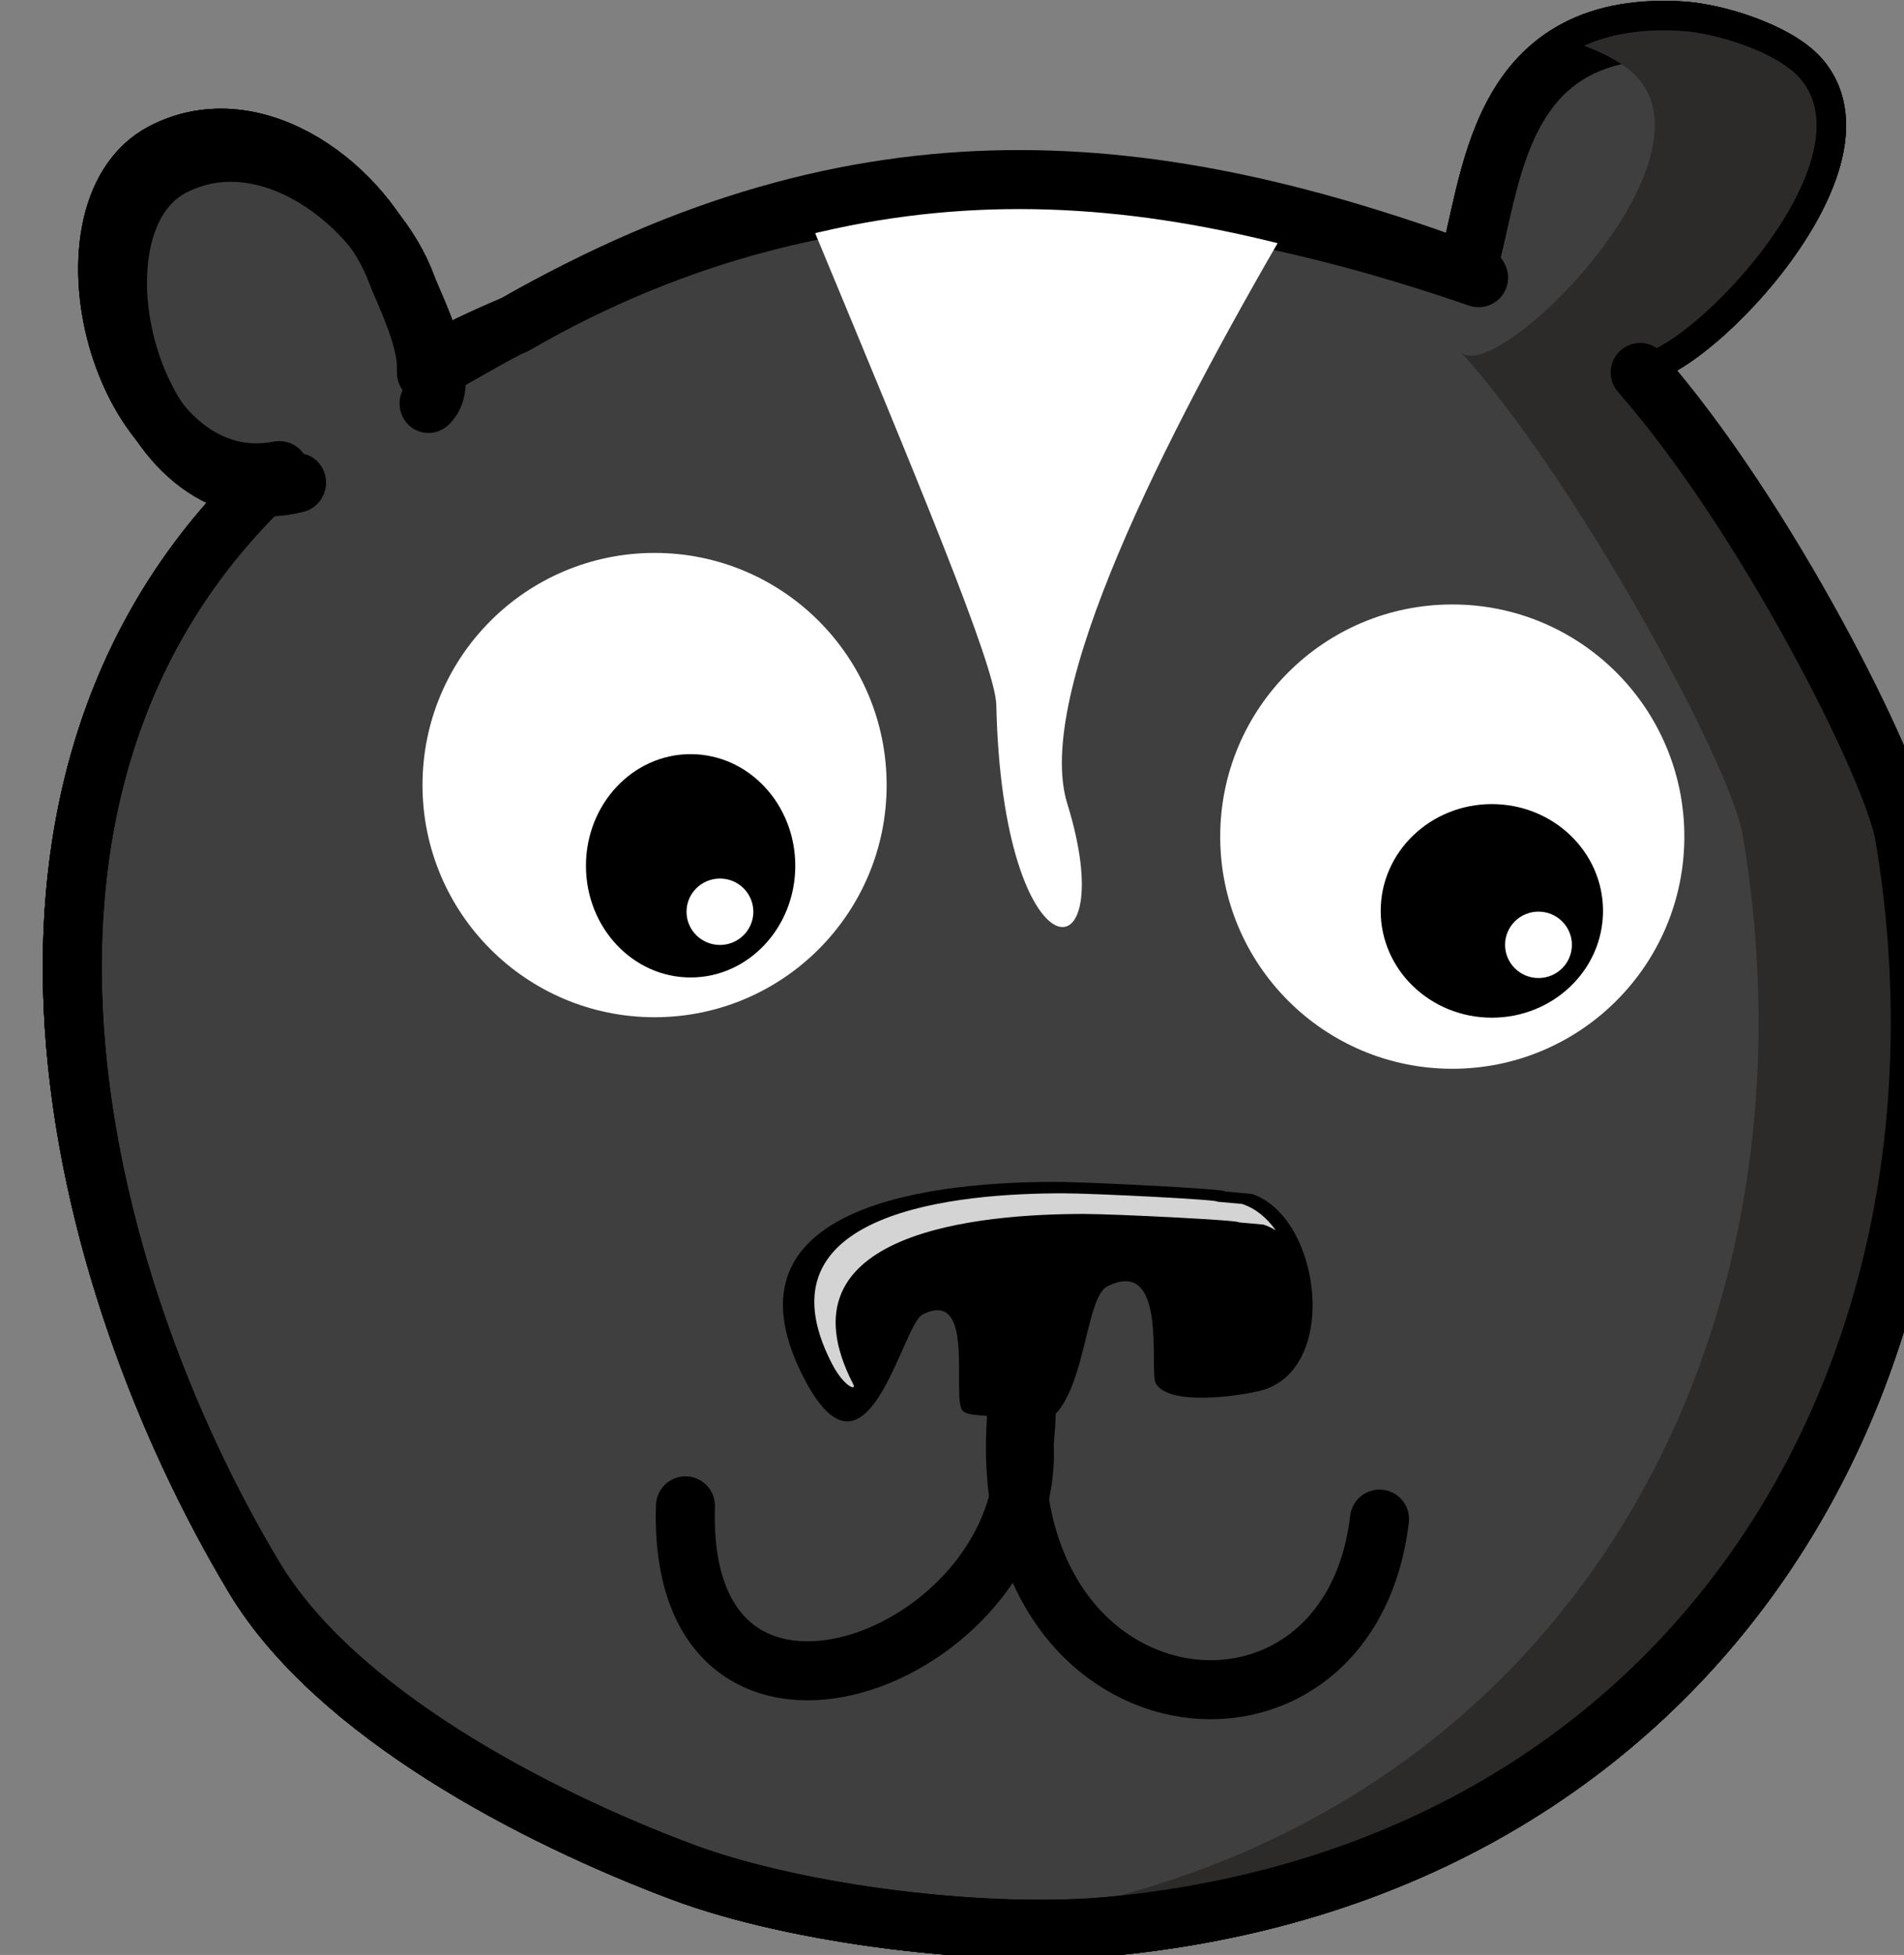 <?xml version="1.0" encoding="UTF-8" standalone="no"?>
<svg
   xmlns:dc="http://purl.org/dc/elements/1.1/"
   xmlns:cc="http://creativecommons.org/ns#"
   xmlns:rdf="http://www.w3.org/1999/02/22-rdf-syntax-ns#"
   xmlns:svg="http://www.w3.org/2000/svg"
   xmlns="http://www.w3.org/2000/svg"
   xmlns:sodipodi="http://sodipodi.sourceforge.net/DTD/sodipodi-0.dtd"
   xmlns:inkscape="http://www.inkscape.org/namespaces/inkscape"
   width="57.394mm"
   height="58.907mm"
   viewBox="0 0 57.394 58.907"
   version="1.1"
   id="svg1153"
   inkscape:version="1.0.2-2 (e86c870879, 2021-01-15)"
   sodipodi:docname="stunk.svg">
  <rect x="0" y="0" width="57.394" height="58.907" fill="#808080" stroke="none"/>
  <defs
     id="defs1147" />
  <sodipodi:namedview
     id="base"
     pagecolor="#ffffff"
     bordercolor="#666666"
     borderopacity="1.0"
     inkscape:pageopacity="0.0"
     inkscape:pageshadow="2"
     inkscape:zoom="0.35"
     inkscape:cx="-532.96833"
     inkscape:cy="108.46399"
     inkscape:document-units="mm"
     inkscape:current-layer="layer1"
     inkscape:document-rotation="0"
     showgrid="false"
     inkscape:window-width="1436"
     inkscape:window-height="1030"
     inkscape:window-x="160"
     inkscape:window-y="0"
     inkscape:window-maximized="0" />
  <g
     inkscape:label="Ebene 1"
     inkscape:groupmode="layer"
     id="layer1"
     transform="translate(-133.077,-119.469)">
    <g
       transform="matrix(0.265,0,0,0.265,-686.349,101.969)"
       id="g198-9"
       style="clip-rule:evenodd;fill-rule:evenodd;stroke-linecap:round;stroke-linejoin:round;stroke-miterlimit:1.5">
      <g
         id="g530-9">
        <g
           transform="translate(-93.024,-158.846)"
           id="g128-4">
          <path
             d="m 3353.39,256.456 -1.4,-0.727 c 2.99,-9.33 2.9,-28.555 24.37,-27.337 4.12,0.234 10.94,2.417 13.55,5.353 9.01,10.168 -16.29,35.108 -20.14,31.17 12.71,13.95 30.68,46.602 32.08,55.029 10.16,60.917 -23.57,117.299 -89.84,123.926 -14.44,1.444 -36.22,-1.259 -49.24,-6.143 -16.75,-6.28 -39.41,-18.057 -48.67,-33.49 -20.3,-33.838 -35.21,-91.151 2.88,-125.84 -17.91,3.472 -26.15,-29.454 -13.27,-36.176 10.67,-5.571 23.18,4.201 26.66,13.769 0.61,1.665 3.36,7.07 3.33,10.617 3.14,-1.711 6.49,-3.318 10.06,-4.812 37.38,-21.506 74.76,-17.335 109.63,-5.339 z"
             style="fill:#3f3f3f;stroke:#000000;stroke-width:6.71px"
             id="path126-6" />
        </g>
        <g
           transform="translate(-93.024,-158.846)"
           id="g132-5">
          <path
             d="m 3353.39,256.456 -1.4,-0.727 c 2.99,-9.33 2.9,-28.555 24.37,-27.337 4.12,0.234 10.94,2.417 13.55,5.353 9.01,10.168 -16.29,35.108 -20.14,31.17 12.71,13.95 30.68,46.602 32.08,55.029 10.16,60.917 -23.57,117.299 -89.84,123.926 -14.44,1.444 -36.22,-1.259 -49.24,-6.143 -16.75,-6.28 -39.41,-18.057 -48.67,-33.49 -20.3,-33.838 -35.21,-91.151 2.88,-125.84 -17.91,3.472 -26.15,-29.454 -13.27,-36.176 10.67,-5.571 23.18,4.201 26.66,13.769 0.61,1.665 3.36,7.07 3.33,10.617 3.14,-1.711 6.49,-3.318 10.06,-4.812 37.38,-21.506 74.76,-17.335 109.63,-5.339 z"
             style="fill:#3f3f3f;stroke:#000000;stroke-width:6.71px"
             id="path130-5" />
        </g>
        <g
           transform="translate(-93.024,-158.846)"
           id="g136-2">
          <path
             d="m 3353.39,256.456 -1.4,-0.727 c 2.99,-9.33 2.9,-28.555 24.37,-27.337 4.12,0.234 10.94,2.417 13.55,5.353 9.01,10.168 -16.29,35.108 -20.14,31.17 12.71,13.95 30.68,46.602 32.08,55.029 10.16,60.917 -23.57,117.299 -89.84,123.926 -14.44,1.444 -36.22,-1.259 -49.24,-6.143 -16.75,-6.28 -39.41,-18.057 -48.67,-33.49 -20.3,-33.838 -35.21,-91.151 2.88,-125.84 -17.91,3.472 -26.15,-29.454 -13.27,-36.176 10.67,-5.571 23.18,4.201 26.66,13.769 0.61,1.665 3.36,7.07 3.33,10.617 3.14,-1.711 6.49,-3.318 10.06,-4.812 37.38,-21.506 74.76,-17.335 109.63,-5.339 z"
             style="fill:#3f3f3f;stroke:#000000;stroke-width:6.71px"
             id="path134-9" />
        </g>
        <g
           transform="translate(148.33,26.398)"
           id="g140-9">
          <path
             d="m 3124.02,44.84 c 2.85,-1.29 6.43,-1.951 10.98,-1.692 4.12,0.234 10.95,2.417 13.55,5.353 9.02,10.167 -16.28,35.107 -20.13,31.17 12.71,13.95 30.67,46.602 32.08,55.029 10.15,60.916 -23.58,117.299 -89.85,123.926 -5.37,0.537 -11.75,0.5 -18.32,-0.009 66.22,-6.664 99.91,-63.025 89.77,-123.917 -1.41,-8.427 -19.37,-41.079 -32.09,-55.029 3.86,3.937 29.15,-21.003 20.14,-31.17 -1.29,-1.453 -3.61,-2.722 -6.13,-3.661 z"
             style="fill:#2d2a2a"
             id="path138-3" />
        </g>
        <g
           transform="translate(-93.024,-158.846)"
           id="g144-9">
          <path
             d="m 3276.92,248.977 c 18.6,-3.931 37.01,-2.758 54.92,1.284 -14.31,24.556 -29.07,53.6 -25.24,65.998 6.31,20.377 -7.38,20.162 -8.07,-11.206 -0.1,-4.404 -8.83,-25.307 -21.61,-56.076 z"
             style="fill:#ffffff"
             id="path142-9" />
        </g>
        <g
           transform="translate(-444.878,-137.374)"
           id="g148-7">
          <circle
             cx="3611.51"
             cy="292.681"
             r="26.398"
             style="fill:#ffffff"
             id="circle146-1" />
        </g>
        <g
           transform="matrix(0.451,0,0,0.481,1541.94,23.707)"
           id="g152-1">
          <circle
             cx="3611.51"
             cy="292.681"
             r="26.398"
             id="circle150-5" />
        </g>
        <g
           transform="translate(-354.139,-131.514)"
           id="g156-3">
          <circle
             cx="3611.51"
             cy="292.681"
             r="26.398"
             style="fill:#ffffff"
             id="circle154-0" />
        </g>
        <g
           transform="matrix(0.479,0,0,0.46,1531.96,34.98)"
           id="g160-5">
          <circle
             cx="3611.51"
             cy="292.681"
             r="26.398"
             id="circle158-1" />
        </g>
        <g
           transform="matrix(0.144,0,0,0.143,2747.12,131.62)"
           id="g164-2">
          <circle
             cx="3611.51"
             cy="292.681"
             r="26.398"
             style="fill:#ffffff"
             id="circle162-2" />
        </g>
        <g
           transform="matrix(0.144,0,0,0.143,2654.01,127.858)"
           id="g168-8">
          <circle
             cx="3611.51"
             cy="292.681"
             r="26.398"
             style="fill:#ffffff"
             id="circle166-4" />
        </g>
        <g
           transform="translate(-78.256,-153.495)"
           id="g172-7">
          <path
             d="m 3218.94,261.924 c 1.83,-0.888 8.09,-4.659 10.05,-5.48 39.66,-22.818 72.82,-19.267 109.48,-5.595"
             style="fill:none;stroke:#000000;stroke-width:6.71px"
             id="path170-1" />
        </g>
        <g
           transform="translate(-78.256,-153.495)"
           id="g176-1">
          <path
             d="m 3357,261.889 c 14.21,16.169 28.8,45.019 30.08,52.704 10.16,60.916 -23.57,117.299 -89.84,123.926 -14.44,1.443 -36.22,-1.26 -49.24,-6.144 -16.75,-6.28 -39.41,-18.057 -48.67,-33.489 -20.05,-33.414 -34.83,-89.717 1.48,-124.529"
             style="fill:none;stroke:#000000;stroke-width:6.71px"
             id="path174-0" />
        </g>
        <g
           transform="matrix(1.108,0.255,-0.261,1.135,-373.085,-1008.18)"
           id="g180-2">
          <path
             d="m 3232.87,260.51 c 1.89,-2.636 -3.57,-8.883 -4.67,-10.542 -4.87,-7.338 -17.52,-13.11 -25.58,-6.395 -9.87,8.226 4.25,34.872 19.18,27.407"
             style="fill:none;stroke:#000000;stroke-width:5.83px"
             id="path178-5" />
        </g>
        <g
           transform="translate(-76.294,-145.463)"
           id="g184-9">
          <path
             d="m 3307.78,346.972 c 0.54,-0.25 -15.45,-1.08 -19.29,-1.08 -12.75,0 -38.64,2.187 -28.77,21.926 7.34,14.684 11.29,-5.648 13.7,-6.852 6.16,-3.081 3.19,9.59 4.57,10.963 0.68,0.687 2.98,0.35 4.11,0.914 10.25,5.126 8.97,-13.392 12.33,-15.074 6.91,-3.456 4.76,9.52 5.48,10.962 1.35,2.69 9.41,1.532 11.88,0.914 9.14,-2.284 6.99,-19.747 -0.91,-22.382 z"
             id="path182-0" />
        </g>
        <g
           transform="matrix(0.912,0,0,0.883,198.679,-115.514)"
           id="g188-6">
          <path
             d="m 3276.45,381.202 c 1.47,2.95 3.13,3.591 2.66,2.657 -9.87,-19.739 16.03,-21.926 28.78,-21.926 3.84,0 19.82,0.83 19.29,1.08 l 3.09,0.291 c 0.54,0.179 1.05,0.427 1.54,0.734 -1.11,-1.606 -2.53,-2.832 -4.2,-3.391 l -3.1,-0.291 c 0.54,-0.25 -15.45,-1.08 -19.29,-1.08 -12.75,0 -38.64,2.187 -28.77,21.926 z"
             style="fill:#d4d4d4"
             id="path186-1" />
        </g>
        <g
           transform="translate(-93.024,-158.846)"
           id="g192-2">
          <path
             d="m 3300.84,385.925 c -2.77,36.666 37.75,41.348 41.28,11.691"
             style="fill:none;stroke:#000000;stroke-width:6.71px"
             id="path190-0" />
        </g>
        <g
           transform="translate(-93.024,-158.846)"
           id="g196-1">
          <path
             d="m 3301.82,384.911 c 0.32,-0.094 -0.13,3.803 -0.11,4.28 1.03,24.384 -39.6,39.713 -38.54,6.92"
             style="fill:none;stroke:#000000;stroke-width:6.71px"
             id="path194-3" />
        </g>
      </g>
    </g>
  </g>
</svg>
